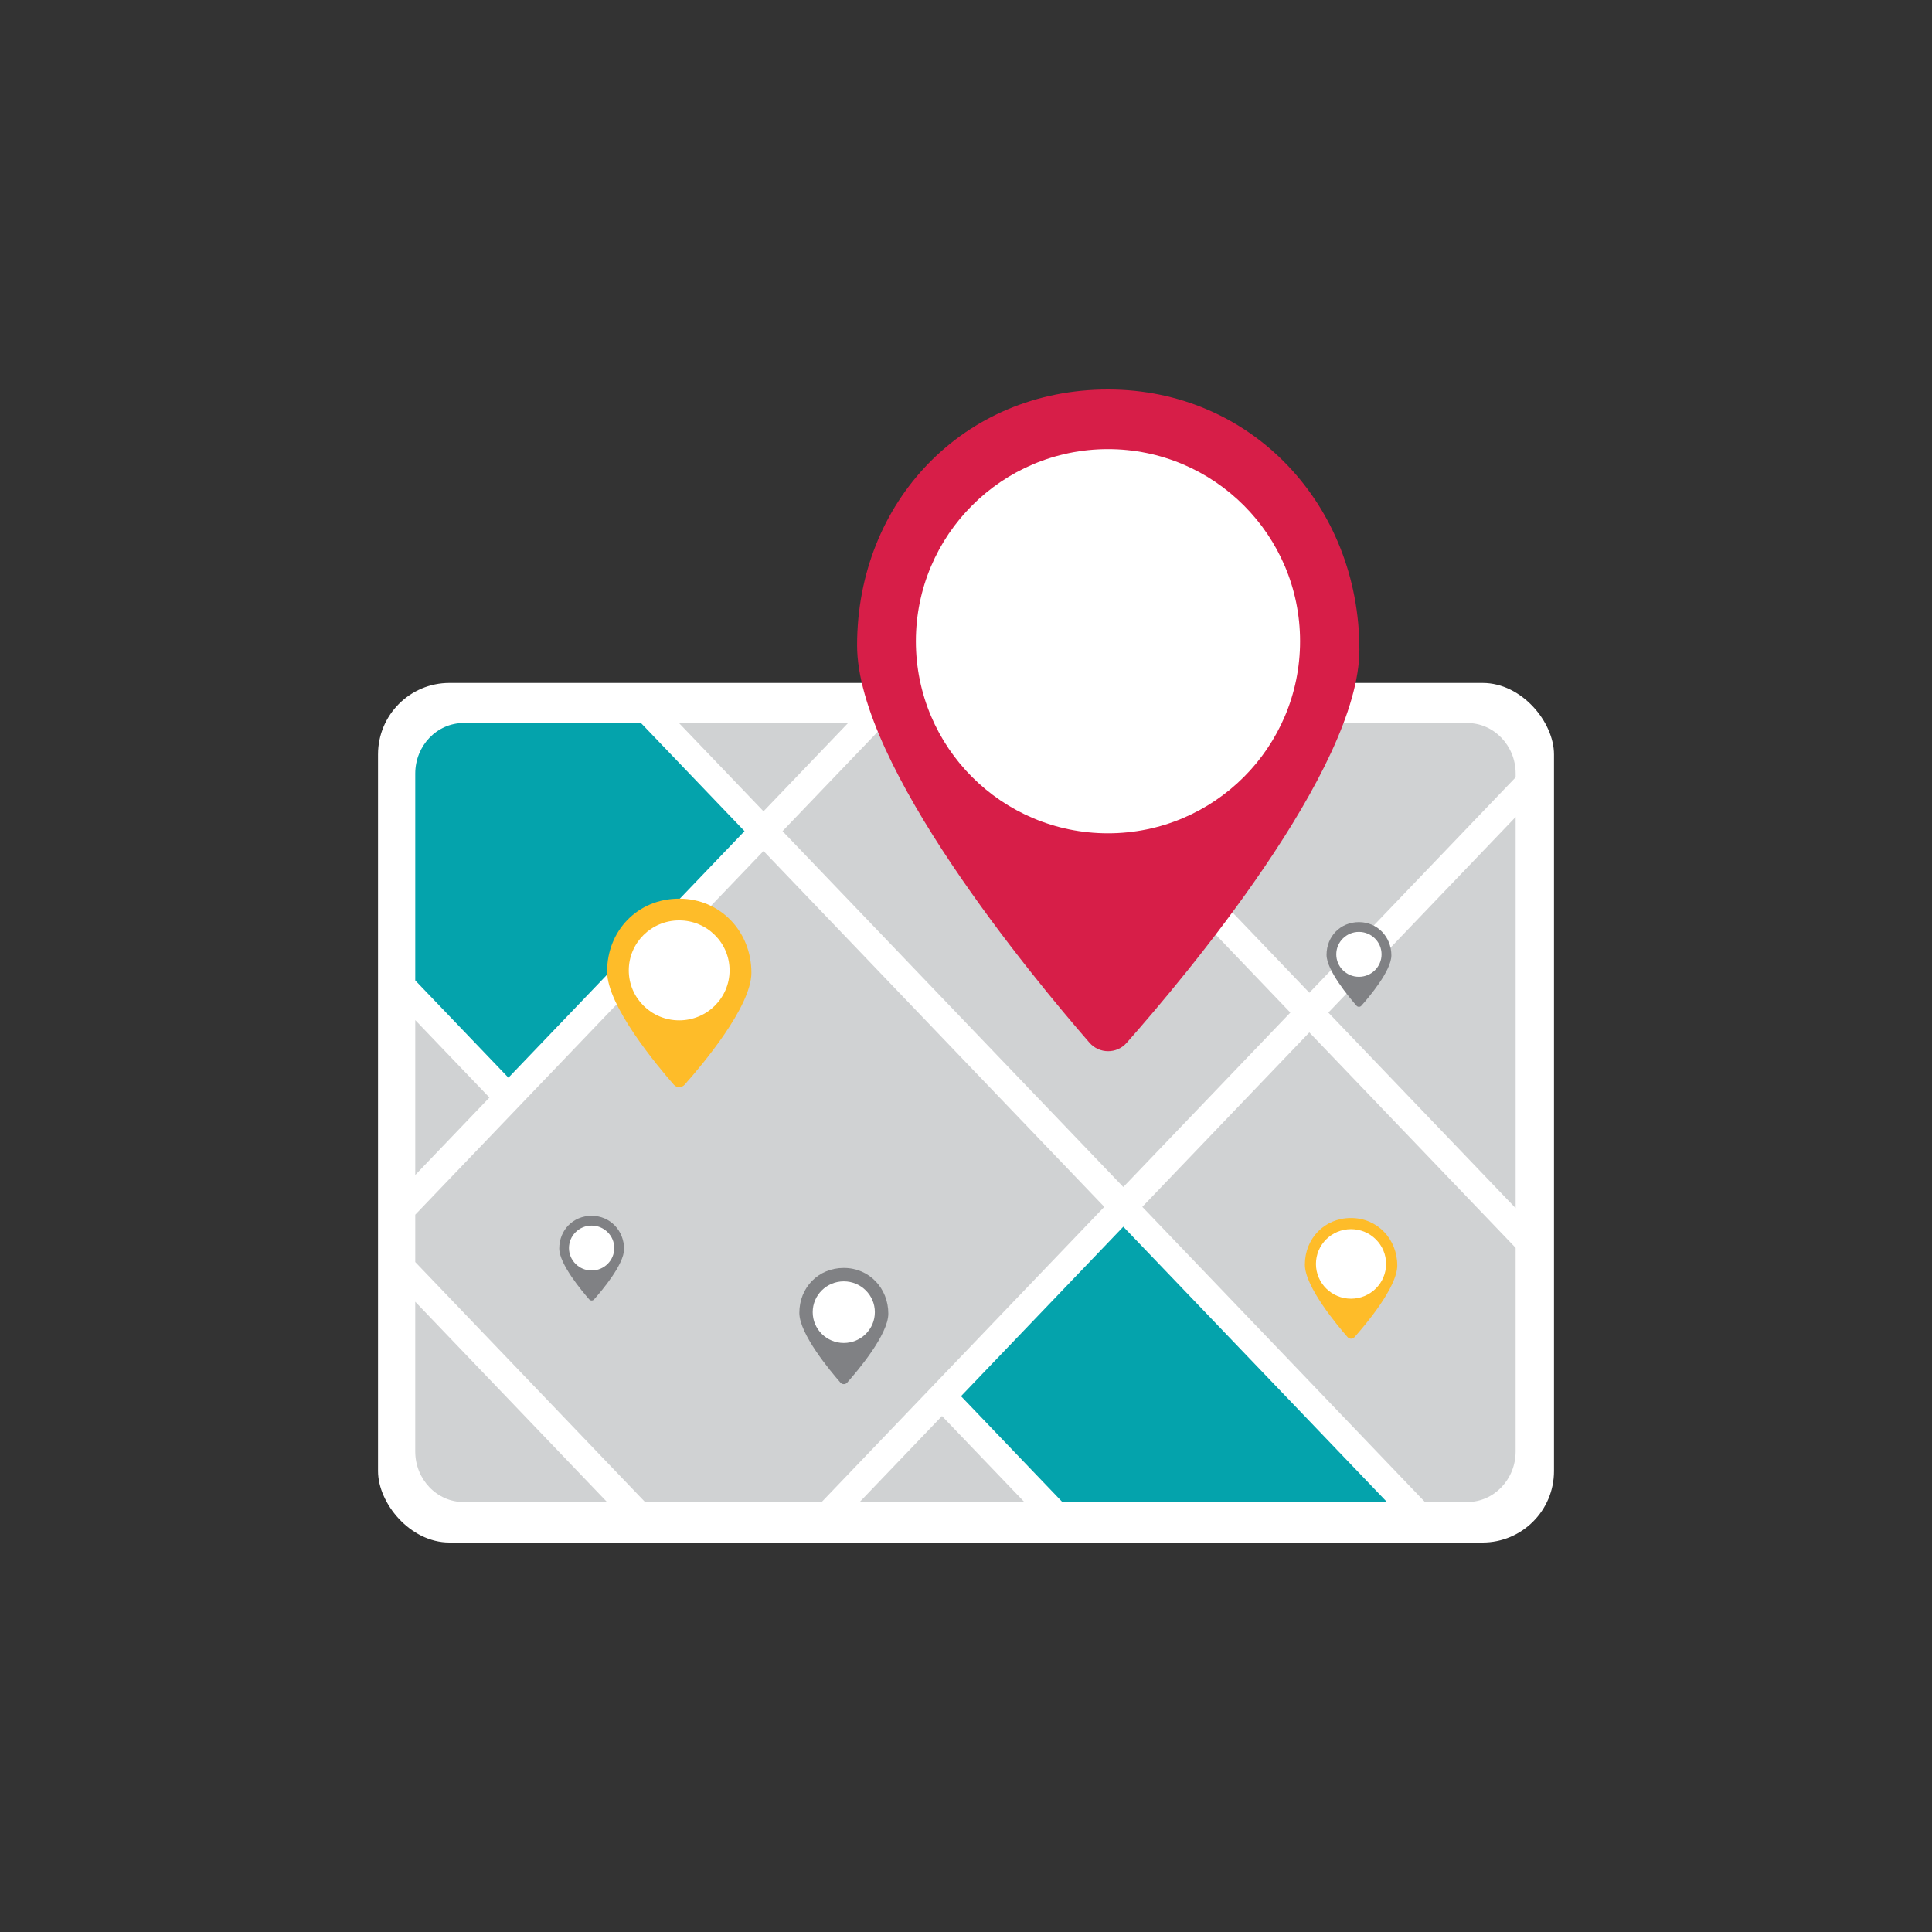 <?xml version="1.0" encoding="UTF-8"?>
<svg id="_Layer_" xmlns="http://www.w3.org/2000/svg" viewBox="0 0 1500 1500">
  <rect x="0" y="0" width="1500" height="1500" fill="#333333" stroke="none"/>
  <defs>
    <style>
      .cls-1 {
        fill: #d71e48;
      }

      .cls-2 {
        fill: #d0d2d3;
      }

      .cls-3 {
        fill: #fff;
      }

      .cls-4 {
        fill: #febc29;
      }

      .cls-5 {
        fill: #04a3ac;
      }

      .cls-6 {
        fill: #808184;
      }
    </style>
  </defs>
  <rect class="cls-3" x="293.49" y="530.24" width="913.02" height="667.36" rx="55.45" ry="55.45" />
  <polygon class="cls-2" points="658.45 561.35 527.14 561.35 592.79 629.9 658.45 561.35" />
  <polygon class="cls-2" points="322.4 912.26 379.99 852.12 322.4 791.99 322.4 912.26" />
  <path class="cls-5" d="M322.4,761.17l72.34,75.54,183.3-191.41-80.41-83.96h-137.64c-20.76,0-37.59,17.58-37.59,39.26v160.57Z" />
  <path class="cls-2" d="M359.99,1166.17h111.32l-148.92-155.51v116.25c0,21.68,16.83,39.26,37.59,39.26Z" />
  <polygon class="cls-2" points="322.4 943.08 322.4 979.85 500.83 1166.17 637.91 1166.17 857.37 937 592.79 660.72 322.4 943.08" />
  <path class="cls-2" d="M1016.58,770.76l160.17-167.25v-2.9c0-21.68-16.83-39.26-37.59-39.26h-323.11l200.54,209.41Z" />
  <polygon class="cls-2" points="607.55 645.31 872.13 921.59 1001.82 786.16 786.53 561.35 687.96 561.35 607.55 645.31" />
  <polygon class="cls-2" points="1176.74 938.01 1176.74 634.32 1031.33 786.16 1176.74 938.01" />
  <path class="cls-2" d="M1176.74,968.82l-160.17-167.25-129.69,135.43,219.46,229.17h32.8c20.76,0,37.59-17.58,37.59-39.26v-158.09Z" />
  <polygon class="cls-2" points="667.42 1166.17 795.3 1166.17 731.36 1099.41 667.42 1166.17" />
  <polygon class="cls-5" points="746.12 1084 824.81 1166.17 1076.84 1166.17 872.13 952.41 746.12 1084" />
  <path class="cls-1" d="M1055.44,504.26c0,93.13-135.43,254.17-180.69,305.38-7.7,8.72-21.29,8.66-28.92-.12-45.05-51.83-180.39-215.27-180.39-308.47,0-111.8,82.97-198.65,194.78-198.65s195.21,90.05,195.21,201.86Z" />
  <circle class="cls-3" cx="860.23" cy="497.84" r="149.14" />
  <g>
    <path class="cls-4" d="M1084.85,982.48c0,16.99-24.92,46.37-33.24,55.71-1.42,1.59-3.92,1.58-5.32-.02-8.29-9.45-33.19-39.27-33.19-56.27,0-20.4,15.27-36.24,35.83-36.24s35.91,16.43,35.91,36.82Z" />
    <ellipse class="cls-3" cx="1048.93" cy="981.31" rx="27.23" ry="27" />
  </g>
  <g>
    <path class="cls-6" d="M1080.26,741.78c0,11.92-17.48,32.53-23.32,39.08-.99,1.12-2.75,1.11-3.73-.02-5.81-6.63-23.28-27.55-23.28-39.48,0-14.31,10.71-25.42,25.14-25.42s25.19,11.52,25.19,25.83Z" />
    <ellipse class="cls-3" cx="1055.06" cy="740.96" rx="17.58" ry="17.43" />
  </g>
  <g>
    <path class="cls-6" d="M484.53,969.8c0,11.92-17.48,32.53-23.32,39.08-.99,1.12-2.75,1.11-3.73-.02-5.81-6.63-23.28-27.55-23.28-39.48,0-14.31,10.71-25.42,25.14-25.42s25.19,11.52,25.19,25.83Z" />
    <ellipse class="cls-3" cx="459.33" cy="968.98" rx="17.58" ry="17.43" />
  </g>
  <g>
    <path class="cls-4" d="M583.39,755.22c0,26.53-38.91,72.4-51.91,86.99-2.21,2.48-6.12,2.47-8.31-.03-12.94-14.76-51.82-61.32-51.82-87.87,0-31.85,23.84-56.59,55.96-56.59s56.08,25.65,56.08,57.5Z" />
    <ellipse class="cls-3" cx="527.31" cy="753.39" rx="39.13" ry="38.8" />
  </g>
  <g>
    <path class="cls-6" d="M689.69,1019.88c0,16.36-23.99,44.64-32.01,53.64-1.36,1.53-3.77,1.52-5.12-.02-7.98-9.1-31.95-37.81-31.95-54.18,0-19.64,14.7-34.89,34.5-34.89s34.58,15.82,34.58,35.46Z" />
    <ellipse class="cls-3" cx="655.11" cy="1018.76" rx="24.13" ry="23.92" />
  </g>
</svg>